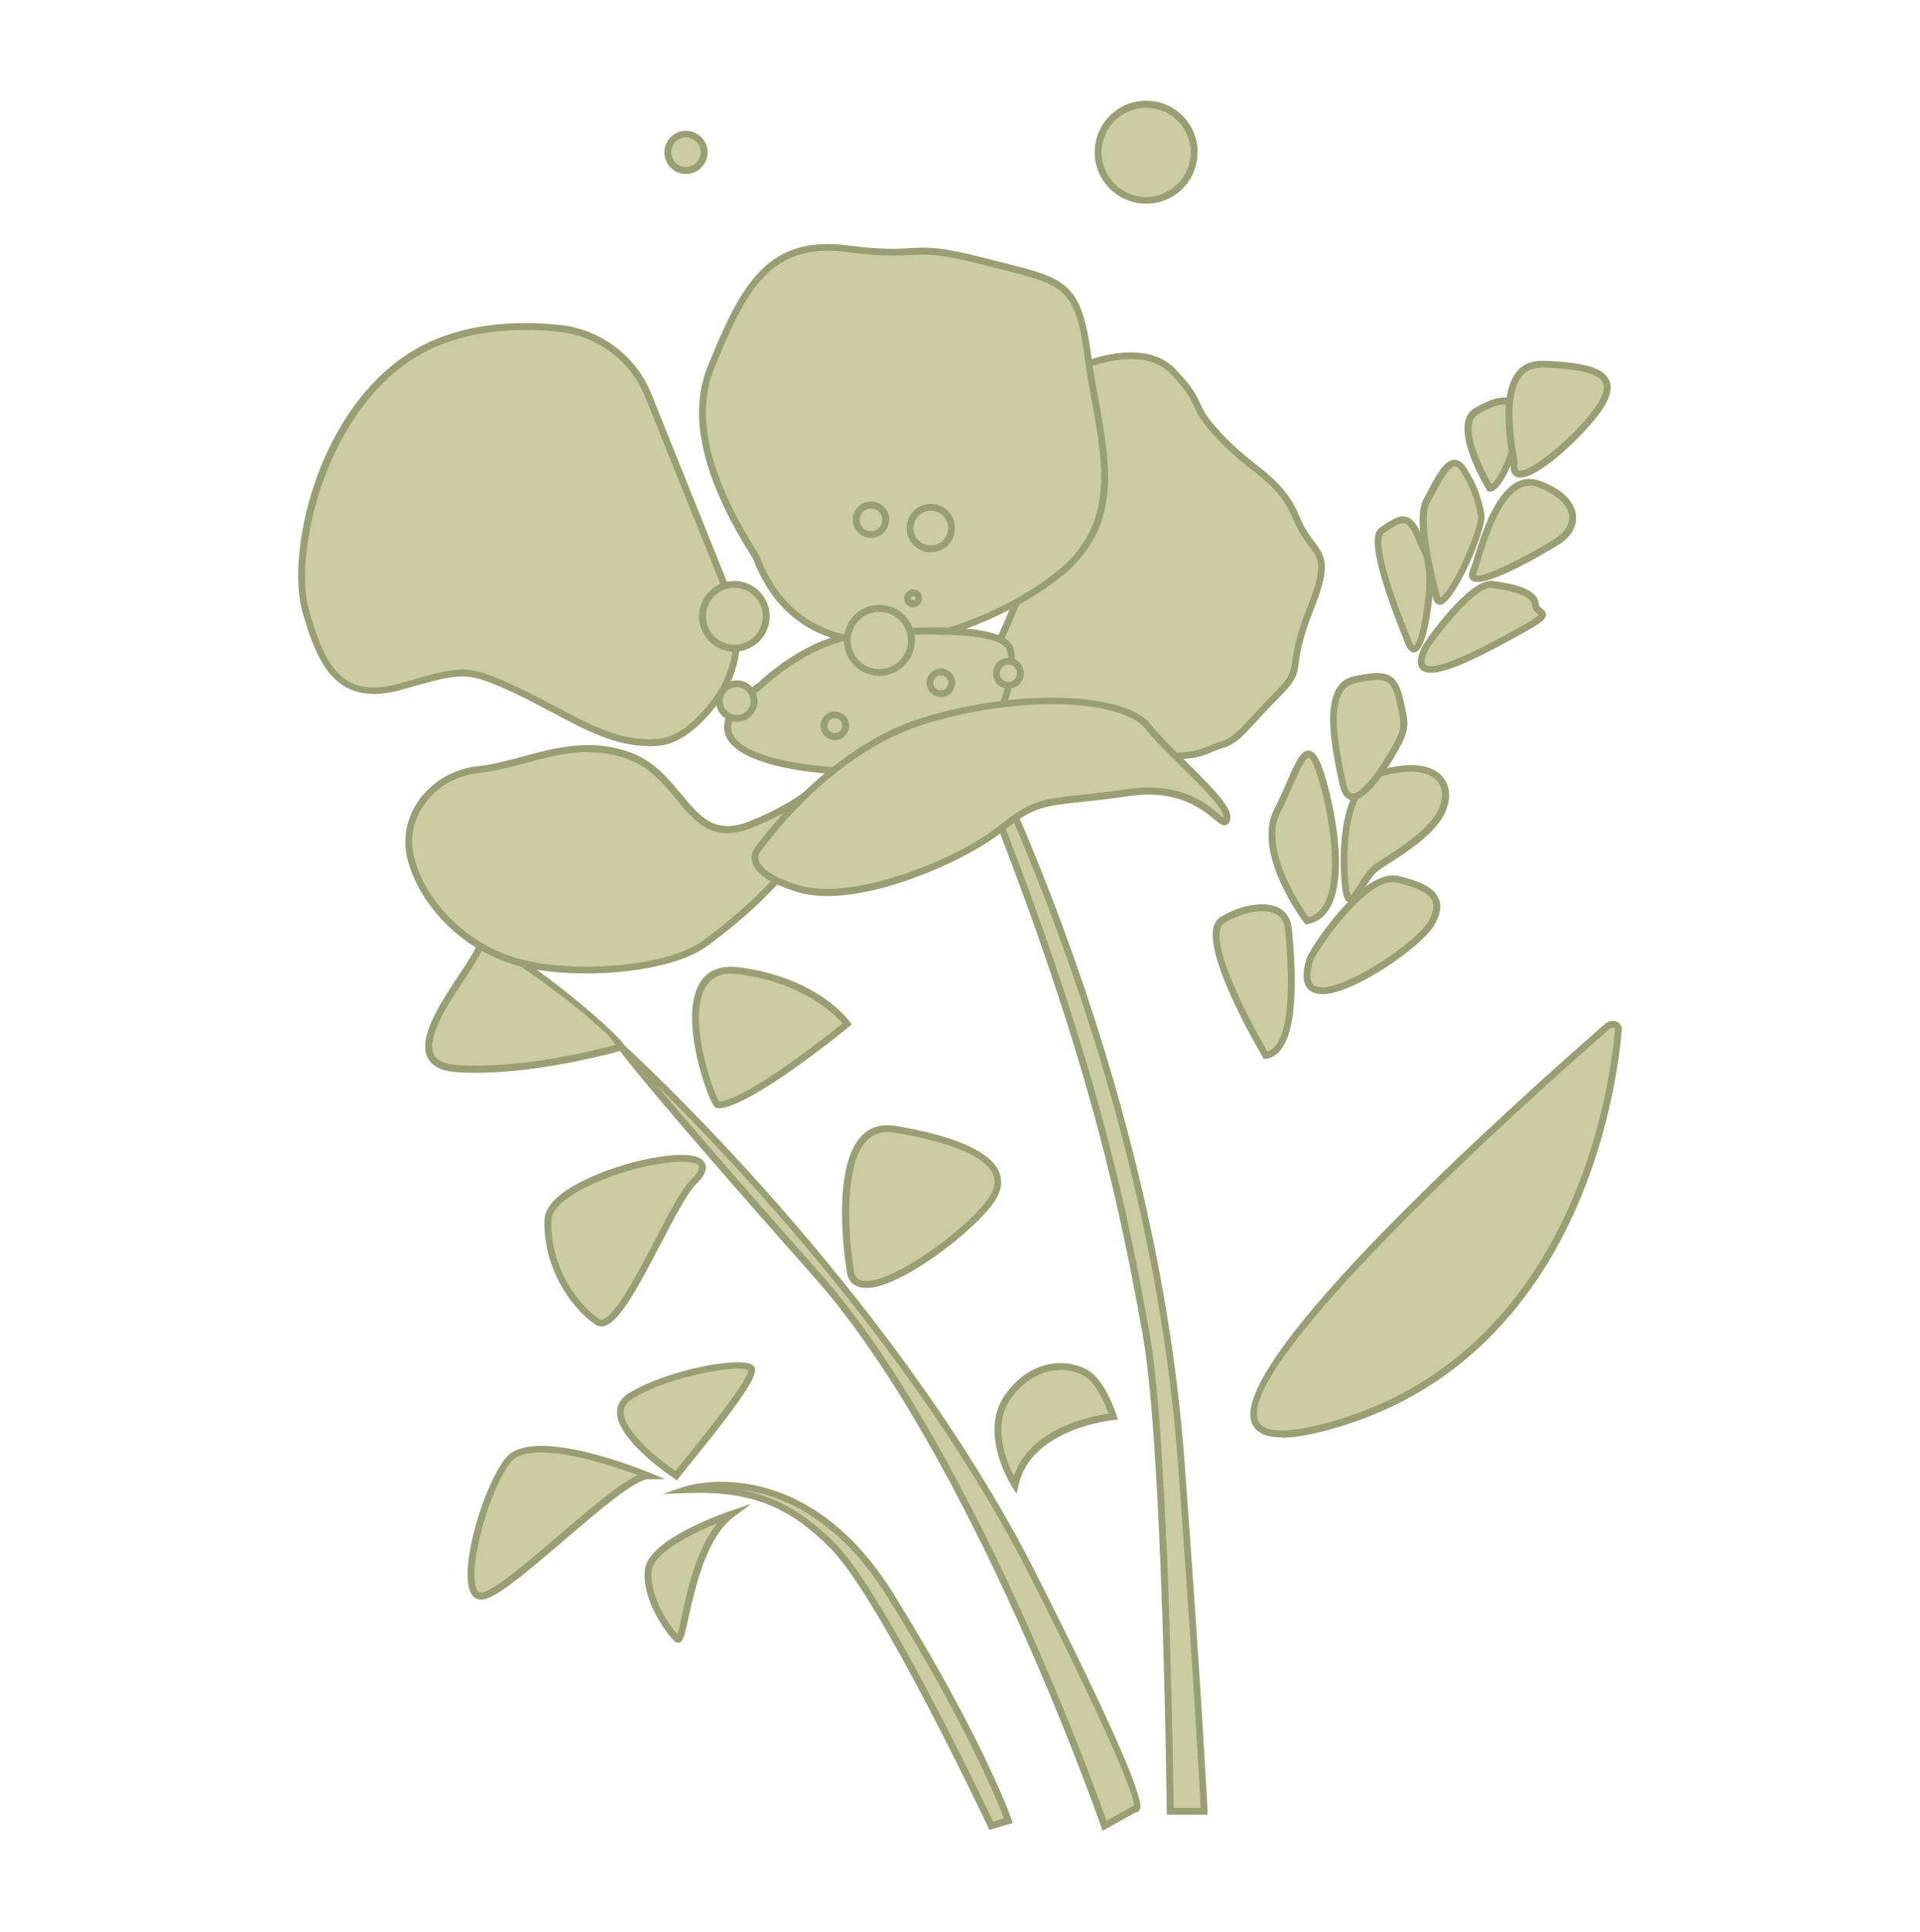 <svg viewBox="0 0 111.9 112.56" xmlns="http://www.w3.org/2000/svg" data-sanitized-data-name="Ebene 2" data-name="Ebene 2" id="Ebene_2">
  <defs>
    <style>
      .cls-1 {
        fill: #fff;
        opacity: 0;
      }

      .cls-1, .cls-2, .cls-3 {
        stroke-width: 0px;
      }

      .cls-2 {
        fill: #9a9e74;
      }

      .cls-3 {
        fill: #cccca3;
      }
    </style>
  </defs>
  <g data-sanitized-data-name="Ebene 1" data-name="Ebene 1" id="Ebene_1-2">
    <rect height="112.56" width="111.9" class="cls-1"></rect>
    <g>
      <g>
        <path d="M77.4,83.1c-14.48,3.94,11.54-19.17,16.26-23.29.28-.25.69-.14.67.18-.31,3.71-2.46,19.17-16.93,23.1Z" class="cls-3"></path>
        <path d="M74.72,83.75c-.89,0-1.45-.24-1.71-.72-1.84-3.45,15.24-18.75,20.52-23.36.21-.19.51-.24.73-.12.18.09.28.27.26.48-.26,3.18-2.33,19.27-17.07,23.28-1.12.3-2.02.46-2.73.46ZM94,59.88c-.06,0-.14.03-.21.09-10.27,8.97-21.78,20.34-20.43,22.87.35.66,1.73.68,3.98.07h0c14.48-3.94,16.52-19.79,16.78-22.93,0-.04,0-.07-.04-.09-.02-.01-.05-.02-.08-.02Z" class="cls-2"></path>
      </g>
      <g>
        <path d="M49.55,73.98s-1.48-8.85,2.58-8.19,7.08,1.96,5.68,4.08-8.01,6.91-8.26,4.11Z" class="cls-3"></path>
        <path d="M50.47,75.04c-.13,0-.25-.01-.36-.04-.32-.08-.71-.32-.77-.99-.05-.33-.96-5.99.9-7.85.5-.5,1.14-.68,1.91-.56,2.41.39,5.42,1.18,6.07,2.66.24.54.15,1.12-.25,1.73-1.11,1.68-5.45,5.06-7.5,5.06ZM51.71,65.96c-.47,0-.85.16-1.17.48-1.73,1.73-.8,7.46-.79,7.51v.02c.05.48.29.6.47.64,1.56.38,6.23-3.04,7.43-4.85.33-.5.4-.94.22-1.35-.45-1.03-2.5-1.89-5.77-2.42-.14-.02-.27-.03-.39-.03Z" class="cls-2"></path>
      </g>
      <g>
        <path d="M40.42,68.86c3.06-3.01-8.42-.52-8.49,2.23s1.55,5.04,2.88,5.92,4.23-6.79,5.62-8.15Z" class="cls-3"></path>
        <path d="M35.04,77.28c-.12,0-.24-.04-.34-.1-1.24-.82-3.05-3.13-2.97-6.09.04-1.66,3.44-2.94,5.43-3.43.8-.19,3.43-.77,3.91.09.27.49-.32,1.07-.51,1.26h0c-.51.5-1.25,1.93-2.04,3.44-1.44,2.77-2.45,4.6-3.32,4.82-.06.02-.11.02-.17.02ZM39.72,67.69c-.59,0-1.43.11-2.46.36-2.46.61-5.1,1.88-5.13,3.05-.08,2.8,1.63,4.98,2.79,5.75.06.04.12.05.19.03.75-.19,2.03-2.65,3.06-4.62.8-1.54,1.56-3,2.12-3.54h0c.35-.35.52-.64.44-.78-.09-.16-.44-.25-1.01-.25Z" class="cls-2"></path>
      </g>
      <g>
        <path d="M41.85,64.38c-.38,0-3.37-8.41,1.19-7.82s6.33,3.1,6.33,3.1c0,0-5.76,4.72-7.53,4.72Z" class="cls-3"></path>
        <path d="M41.85,64.58c-.15,0-.25-.13-.37-.36-.48-.92-1.91-5.2-.62-7.06.46-.66,1.2-.93,2.2-.8,4.6.59,6.4,3.08,6.47,3.18l.11.15-.14.12c-.24.2-5.83,4.77-7.65,4.77ZM42.6,56.73c-.75,0-1.26.31-1.56.93-.93,1.93.53,6.03.88,6.52,1.42-.1,5.51-3.19,7.18-4.55-.46-.53-2.3-2.38-6.08-2.87-.15-.02-.29-.03-.42-.03Z" class="cls-2"></path>
      </g>
      <g>
        <path d="M36.21,61c-.37-.94-8.12-7.07-8.26-5.89s-5.61,6.86-1.33,7.16c4.28.3,9.59-1.27,9.59-1.27Z" class="cls-3"></path>
        <path d="M27.73,62.51c-.38,0-.76-.01-1.13-.04-.87-.06-1.43-.34-1.68-.85-.58-1.18.77-3.21,1.85-4.84.48-.73.94-1.42.98-1.69.02-.18.15-.3.33-.32.02,0,.04,0,.06,0,1.45,0,7.96,5.41,8.26,6.17l.08.2-.21.06s-4.51,1.31-8.53,1.31ZM28.18,55.16s-.04,0-.06,0c-.02.32-.38.88-1.01,1.84-.97,1.46-2.3,3.47-1.82,4.44.18.36.63.57,1.35.62,3.68.25,8.19-.9,9.28-1.19-.96-1.35-6.84-5.72-7.73-5.72Z" class="cls-2"></path>
      </g>
      <g>
        <path d="M59.15,86.53s-1.94-3.03-.39-5.16,3.62-1.92,4.57-1.33,1.55,2.51,1.55,2.51c0,0-4.97.44-5.73,3.98Z" class="cls-3"></path>
        <path d="M59.25,87.04l-.26-.41c-.08-.13-2-3.17-.39-5.39,1.6-2.21,3.77-2.04,4.84-1.38,1.01.62,1.61,2.54,1.64,2.62l.07.24-.25.02s-4.83.47-5.55,3.83l-.1.47ZM61.81,79.83c-.92,0-2,.42-2.89,1.65-1.12,1.55-.28,3.65.17,4.52.96-2.81,4.53-3.49,5.52-3.63-.19-.51-.69-1.74-1.38-2.17-.36-.22-.86-.38-1.42-.38Z" class="cls-2"></path>
      </g>
      <g>
        <path d="M42.65,88.22s-4.72,1.6-4.87,3.3,1.25,3.62,1.7,3.98.66-5.42,3.17-7.29Z" class="cls-3"></path>
        <path d="M39.52,95.72c-.06,0-.12-.02-.17-.06-.4-.34-1.93-2.31-1.77-4.16.15-1.78,4.51-3.3,5-3.47l1.21-.41-1.02.76c-1.61,1.2-2.25,4.12-2.64,5.86-.24,1.08-.31,1.39-.54,1.47-.03,0-.05.01-.08.01ZM41.82,88.74c-1.52.62-3.75,1.75-3.84,2.79-.13,1.47.98,3.14,1.5,3.69.08-.22.17-.65.26-1.08.33-1.53.86-3.93,2.08-5.41Z" class="cls-2"></path>
      </g>
      <g>
        <path d="M39.41,85.98s-4.92-3.25-2.65-4.65c2.28-1.4,6.48-2.07,7-1.62s-3.62,5.31-4.35,6.27Z" class="cls-3"></path>
        <path d="M39.45,86.25l-.15-.1c-.14-.09-3.36-2.24-3.34-3.88,0-.45.24-.82.7-1.1,2.18-1.34,6.55-2.19,7.23-1.61.39.33-.06,1.28-3.67,5.73-.29.36-.52.65-.65.81l-.11.15ZM43.09,79.74c-1.24,0-4.32.59-6.23,1.76-.34.21-.5.46-.51.77-.02,1.12,2.04,2.77,3.01,3.44.13-.17.32-.4.54-.67.94-1.16,3.79-4.68,3.7-5.21-.07-.05-.25-.08-.51-.08Z" class="cls-2"></path>
      </g>
      <g>
        <path d="M37.77,85.98s-6.7-2.8-8.18-.89c-1.48,1.92-2.95,7.67-1.62,7.89,1.33.22,8.17-7.01,9.8-7.01Z" class="cls-3"></path>
        <path d="M28.03,93.2s-.06,0-.09,0c-.17-.03-.41-.14-.55-.5-.58-1.48.77-6.05,2.05-7.71,1.55-2.02,8.14.71,8.42.82l.92.38h-1c-.75,0-2.97,1.9-4.93,3.58-2.47,2.11-4.05,3.43-4.81,3.44ZM31.53,84.63c-.8,0-1.45.16-1.78.59-1.27,1.64-2.47,6.09-1.99,7.32.09.23.2.25.24.25.56.1,2.79-1.81,4.58-3.34,1.8-1.54,3.52-3.01,4.58-3.5-1.45-.55-3.9-1.32-5.63-1.32Z" class="cls-2"></path>
      </g>
      <g>
        <path d="M73.77,61.49s-4.13-6.94-2.51-7.89,3.69-1.09,3.84.53.66,7.07-1.33,7.37Z" class="cls-3"></path>
        <path d="M73.66,61.7l-.07-.12c-.14-.23-3.35-5.65-2.86-7.56.07-.28.21-.48.42-.6,1.22-.72,2.57-.93,3.37-.53.45.23.72.65.77,1.21.17,1.83.67,7.26-1.5,7.59l-.13.02ZM73.56,53.09c-.65,0-1.45.24-2.2.68-.12.07-.2.19-.24.36-.41,1.6,2.26,6.31,2.75,7.14.77-.24,1.53-1.72,1.03-7.09-.04-.46-.23-.76-.56-.93-.21-.11-.48-.16-.78-.16Z" class="cls-2"></path>
      </g>
      <g>
        <path d="M76.35,55.88c.13-.43,3.17-5.09,5.09-4.65s2.88,1.11,1.92,2.66-8.41,6.49-7.01,1.99Z" class="cls-3"></path>
        <path d="M77.04,57.92c-.2,0-.38-.03-.53-.1-.57-.26-.69-.93-.35-2h0c.14-.46,3.22-5.26,5.33-4.78,1.38.32,2.11.73,2.36,1.32.19.45.09.99-.32,1.64-.69,1.12-4.59,3.93-6.49,3.93ZM76.54,55.94c-.26.85-.22,1.36.14,1.52,1.26.57,5.78-2.5,6.51-3.68.33-.53.42-.95.29-1.27-.19-.46-.85-.8-2.08-1.08-1.75-.42-4.73,4.12-4.86,4.51h0Z" class="cls-2"></path>
      </g>
      <g>
        <path d="M76.17,53.67s-3-3.95-1.74-6.4c1.25-2.45,1.7-4.88,2.58-2.01.38,1.23.72,2.85.8,4.35.11,2.02-.26,3.8-1.64,4.06Z" class="cls-3"></path>
        <path d="M76.09,53.88l-.07-.1c-.13-.17-3.06-4.08-1.76-6.62.28-.55.52-1.1.73-1.58.51-1.16.82-1.88,1.29-1.84.35.02.62.44.93,1.44.43,1.41.73,3.05.81,4.4.14,2.55-.49,4.02-1.8,4.26l-.12.02ZM76.25,44.15c-.2,0-.6.92-.9,1.6-.21.49-.46,1.05-.74,1.6-1.07,2.1,1.2,5.46,1.65,6.09,1.27-.34,1.44-2.25,1.35-3.82-.07-1.32-.37-2.93-.79-4.31-.36-1.17-.54-1.16-.57-1.16Z" class="cls-2"></path>
      </g>
      <g>
        <path d="M80.41,45.06c3.2-.92,4.28.49,3.69,2.04s-3.1,2.88-3.91,3.47-1.55,3.03-1.77,1.11-.15-6,1.99-6.62Z" class="cls-3"></path>
        <path d="M78.71,52.6s-.05,0-.07,0c-.28-.06-.37-.47-.42-.89-.24-2.08-.1-6.19,2.14-6.83h0c1.72-.49,3.03-.37,3.68.34.45.49.54,1.2.25,1.96-.5,1.31-2.21,2.41-3.35,3.14-.26.17-.48.31-.63.42-.26.19-.53.62-.77,1-.31.5-.55.87-.83.87ZM82.21,44.97c-.51,0-1.1.09-1.75.28h0c-1.84.53-2.11,4.12-1.85,6.4.04.32.08.46.11.52.12-.1.33-.43.47-.66.26-.41.55-.88.87-1.11.16-.12.39-.26.65-.43,1.02-.66,2.74-1.76,3.19-2.95.23-.61.17-1.18-.17-1.55-.31-.34-.84-.51-1.53-.51Z" class="cls-2"></path>
      </g>
      <g>
        <path d="M78.27,45.67c-.47-2.18-1.22-5.66.66-6.06s2.32-.22,2.66,1.18.37,1.66-.22,2.73-2.62,4.38-3.1,2.15Z" class="cls-3"></path>
        <path d="M78.84,46.62s-.06,0-.09,0c-.33-.05-.56-.35-.68-.91-.23-1.06-.54-2.52-.55-3.74-.01-1.5.45-2.37,1.37-2.56,1.87-.41,2.51-.27,2.89,1.33.34,1.43.38,1.74-.24,2.87-.51.92-1.76,3.01-2.7,3.01ZM80.27,39.62c-.32,0-.73.07-1.3.19-.72.16-1.07.87-1.06,2.17.01,1.17.32,2.61.54,3.66.05.21.15.56.35.59.51.08,1.58-1.35,2.38-2.8.55-1,.53-1.19.2-2.59-.2-.85-.38-1.22-1.12-1.22Z" class="cls-2"></path>
      </g>
      <g>
        <path d="M82.05,37.36c-.1-.28-2.46-5.8-1.52-6.44s1.52-1.13,2.12.3.64,1.08.69,2.41-.61,5.58-1.28,3.74Z" class="cls-3"></path>
        <path d="M82.4,38.02c-.31,0-.47-.44-.53-.59h0s-.03-.09-.07-.19c-2.36-5.82-1.62-6.32-1.38-6.49l.12-.08c.53-.37.99-.68,1.44-.55.33.1.6.42.85,1.02.16.38.28.63.37.82.27.57.3.68.34,1.65.03.68-.27,4.24-1.07,4.4-.02,0-.05,0-.07,0ZM81.76,30.49c-.26,0-.59.23-1,.51l-.12.08c-.12.08-.61.76,1.52,6.01.04.1.07.17.08.2h0c.1.29.18.33.18.33.31-.18.76-2.8.71-3.99-.03-.93-.06-.99-.3-1.5-.09-.2-.21-.45-.37-.84-.19-.46-.39-.73-.59-.79-.03,0-.07-.01-.11-.01Z" class="cls-2"></path>
      </g>
      <g>
        <path d="M83.04,37.82c.19-.41,2.75-3.92,3.94-3.76,1.18.16,2.46.46,2.51,1.14s1.28.34-.74,1.48-6.98,3.91-5.71,1.15Z" class="cls-3"></path>
        <path d="M83.39,39.2c-.25,0-.44-.06-.57-.18-.39-.36-.07-1.06.04-1.29h0c.17-.37,2.78-4.07,4.14-3.88,1.22.16,2.62.46,2.68,1.33,0,.13.08.2.2.29.1.08.23.19.22.37-.02.22-.2.42-1.26,1-2.51,1.41-4.44,2.36-5.45,2.36ZM86.88,34.25c-1.05,0-3.48,3.25-3.66,3.65h0c-.2.42-.24.72-.13.83.4.37,2.26-.39,5.56-2.23.73-.41.96-.59,1.03-.67-.02-.01-.04-.03-.05-.04-.12-.1-.32-.26-.35-.57-.02-.3-.44-.71-2.34-.96-.02,0-.04,0-.06,0Z" class="cls-2"></path>
      </g>
      <g>
        <path d="M83.73,34.85s-1.29-4.43-.6-5.66,1.43-3,2.16-1.82.84,1.77,1.03,2.61-2.2,6.1-2.6,4.87Z" class="cls-3"></path>
        <path d="M83.92,35.24c-.14,0-.3-.08-.38-.32h0c-.05-.19-1.3-4.53-.58-5.82.09-.16.18-.33.27-.51.49-.92.95-1.79,1.53-1.8,0,0,.01,0,.02,0,.25,0,.48.16.68.48.7,1.12.84,1.72,1.01,2.48l.04.19c.19.81-1.66,5.05-2.5,5.29-.03,0-.07.01-.11.01ZM83.93,34.79s.02.04.02.05c0-.02.16-.1.46-.55.85-1.27,1.84-3.81,1.73-4.27l-.04-.19c-.17-.72-.3-1.3-.96-2.36-.08-.14-.21-.29-.34-.29h0c-.35.01-.84.93-1.19,1.59-.09.18-.19.35-.28.51-.53.95.26,4.29.61,5.5Z" class="cls-2"></path>
      </g>
      <g>
        <path d="M85.89,33.23c.28-.62,1.38-5.9,3.79-5.02s2.41,2.51,1.08,3.34c-1.33.84-5.56,3.2-4.87,1.67Z" class="cls-3"></path>
        <path d="M86.1,33.91c-.15,0-.27-.03-.35-.1-.16-.14-.18-.37-.04-.67.04-.09.1-.3.19-.57.37-1.23,1.15-3.8,2.52-4.49.42-.21.87-.23,1.33-.06,1.71.63,2.05,1.52,2.1,2,.07.65-.29,1.27-.98,1.7-.04.02-3.5,2.19-4.77,2.19ZM89.15,28.31c-.19,0-.37.04-.55.13-1.22.61-1.96,3.06-2.32,4.24-.09.3-.15.51-.2.62h0c-.07.16-.06.21-.06.21.31.22,2.81-.99,4.64-2.14.55-.35.84-.83.79-1.32-.07-.66-.74-1.26-1.84-1.67-.16-.06-.31-.09-.46-.09Z" class="cls-2"></path>
      </g>
      <g>
        <path d="M86.83,28.44s-2.26-3.67-.74-4.51c1.52-.84,2.21-.79,2.36.44s-.98,4.1-1.62,4.07Z" class="cls-3"></path>
        <path d="M86.84,28.64h-.13s-.06-.1-.06-.1c-.07-.11-1.61-2.63-1.24-4.04.09-.34.28-.59.57-.75,1.03-.57,1.65-.71,2.09-.49.32.16.5.52.57,1.09.13,1.09-.68,3.33-1.33,4.03-.17.18-.33.27-.48.27ZM87.64,23.57c-.32,0-.79.18-1.45.54-.19.11-.32.27-.38.5-.28,1.07.81,3.06,1.11,3.59.03-.02.07-.05.11-.1.58-.62,1.34-2.72,1.22-3.71-.05-.43-.17-.68-.35-.78-.07-.04-.16-.05-.26-.05Z" class="cls-2"></path>
      </g>
      <g>
        <path d="M88.25,26.99c.02-.17-1.38-5.86,1.65-5.76s4.5.59,3.42,2.36c-1.08,1.77-5.36,5.57-5.07,3.4Z" class="cls-3"></path>
        <path d="M88.6,27.83c-.08,0-.14-.01-.21-.03-.2-.07-.41-.27-.34-.83,0-.04-.02-.12-.04-.23-.17-.96-.68-3.86.42-5.12.36-.42.87-.61,1.47-.6,2.36.08,3.48.39,3.85,1.07.23.42.14.94-.26,1.6-.76,1.25-3.65,4.14-4.89,4.14ZM89.82,21.42c-.46,0-.82.15-1.09.46-.65.74-.75,2.36-.32,4.79.04.24.05.29.04.33h0c-.02.11-.04.37.08.41.63.22,3.62-2.31,4.62-3.94.32-.52.4-.92.25-1.2-.37-.68-2.18-.81-3.51-.86-.02,0-.05,0-.07,0Z" class="cls-2"></path>
      </g>
      <g>
        <path d="M36.21,61s15.52,14,24.05,30.86c7.14,14.13,5.95,13.49,5.95,13.49l-1.83,1.03s-7.47-21.62-16.8-32.13c-9.82-11.07-11.36-13.25-11.36-13.25Z" class="cls-3"></path>
        <path d="M64.26,106.68l-.08-.23c-.07-.22-7.56-21.7-16.76-32.07-9.72-10.95-11.31-13.17-11.38-13.26l-1.04-1.47,1.34,1.21c.16.14,15.65,14.21,24.09,30.92,6.61,13.08,6.12,13.56,5.96,13.72l-.11.1-.06-.02-1.97,1.1ZM38.34,63.31c1.61,1.93,4.46,5.25,9.39,10.8,8.74,9.85,15.93,29.64,16.76,31.98l1.6-.9c-.02-.38-.54-2.43-6-13.24-6.47-12.81-17.12-24.08-21.74-28.64Z" class="cls-2"></path>
      </g>
      <g>
        <path d="M39.98,86.8s6.68-2.26,11.93,6.19c5.25,8.46,6.85,13.09,6.85,13.09l-1,.29s-6.21-13.19-9.16-16.23c-2.47-2.54-4.82-3.5-8.62-3.35Z" class="cls-3"></path>
        <path d="M57.66,106.63l-.07-.16c-.06-.13-6.23-13.2-9.12-16.18-2.47-2.54-4.77-3.44-8.47-3.29l-1.38.05,1.31-.44c.07-.02,6.89-2.21,12.16,6.28,5.2,8.38,6.86,13.09,6.87,13.13l.07.2-1.36.4ZM43.27,86.82c2.09.42,3.77,1.43,5.48,3.19,2.8,2.89,8.39,14.57,9.13,16.13l.63-.19c-.37-.97-2.18-5.48-6.76-12.86-2.84-4.57-6.11-5.96-8.47-6.28Z" class="cls-2"></path>
      </g>
      <g>
        <path d="M56.16,41.21s10.91,20.1,12.68,43.99c.97,13.11,1.34,20.34,1.34,20.34h-1.99s-.21-21.16-1.4-27.79c-1.38-7.73-3.31-17.34-10.81-35.46,0,0-.91-1.87.17-1.07Z" class="cls-3"></path>
        <path d="M70.4,105.74h-2.4v-.2c0-.21-.23-21.21-1.4-27.76-1.48-8.29-3.53-17.86-10.79-35.42-.39-.79-.47-1.29-.25-1.47.23-.2.58.06.72.16l.06.07c.11.2,10.95,20.42,12.7,44.07.96,12.96,1.34,20.27,1.34,20.34v.21ZM68.4,105.34h1.58c-.07-1.28-.46-8.38-1.33-20.12-1.71-23.06-12.09-42.85-12.64-43.87-.08-.06-.13-.09-.17-.11.02.18.16.59.34.96,7.28,17.61,9.34,27.2,10.82,35.51,1.11,6.23,1.37,25.46,1.4,27.63Z" class="cls-2"></path>
      </g>
      <g>
        <g>
          <path d="M62.28,21.66s4.13-2.07,6.1,0,.79,1.77,2.75,3.84c1.97,2.07,3.44,2.36,4.43,4.72s2.26,1.57.79,5.31c-1.48,3.74-.2,3.25-1.97,5.02s-2.16,2.56-3.15,2.85-1.08.69-3.44.69h-7.77c-2.75,0-4.62-.98-4.62-.98,0,0,7.87-13.97,6.89-21.45Z" class="cls-3"></path>
          <path d="M67.79,44.29h-7.77c-2.77,0-4.64-.97-4.72-1.01l-.18-.1.1-.18c.08-.14,7.83-14,6.86-21.32l-.02-.14.13-.06c.17-.09,4.29-2.11,6.33.04,1.01,1.06,1.21,1.52,1.42,1.97.2.44.38.85,1.34,1.86.7.73,1.34,1.25,1.91,1.7,1.02.82,1.91,1.52,2.56,3.08.29.69.59,1.09.86,1.45.69.9.95,1.41-.08,4.01-.64,1.63-.76,2.45-.83,2.99-.1.73-.15,1.06-1.18,2.09-.55.55-.98,1.02-1.32,1.39-.77.84-1.19,1.3-1.92,1.52-.24.07-.44.16-.62.23-.56.24-1.09.46-2.88.46ZM55.67,43.01c.53.24,2.16.87,4.35.87h7.77c1.71,0,2.2-.21,2.72-.43.19-.08.4-.17.66-.25.62-.19.99-.59,1.74-1.4.34-.37.77-.84,1.33-1.4.94-.94.97-1.19,1.07-1.86.08-.56.19-1.41.86-3.09.99-2.5.72-2.85.13-3.63-.27-.36-.61-.8-.92-1.54-.61-1.47-1.42-2.11-2.44-2.92-.58-.46-1.23-.98-1.95-1.74-1.01-1.06-1.21-1.52-1.42-1.98-.2-.44-.38-.85-1.34-1.86-1.66-1.74-5.04-.33-5.74-.02.82,7.1-5.86,19.49-6.82,21.24Z" class="cls-2"></path>
        </g>
        <g>
          <path d="M37.79,23.04c-.87-2.17-2.88-3.68-5.2-3.92-2.58-.27-5.98-.13-8.74,1.69-5.21,3.44-6.95,11.51-6.03,14.76.92,3.25,2,5.41,5.54,4.43,3.54-.98,3.71-1.19,6.77.24,3.07,1.43,5.39,3.28,8.28,3.01,1.29-.12,2.47-1.28,3.38-2.51,1.27-1.73,1.51-4.01.71-6l-4.7-11.69Z" class="cls-3"></path>
          <path d="M37.82,43.47c-1.96,0-3.66-.91-5.6-1.94-.69-.37-1.41-.75-2.17-1.11-2.79-1.31-3.09-1.22-5.97-.42l-.67.19c-3.85,1.07-4.93-1.55-5.79-4.56-.92-3.25.71-11.41,6.11-14.98,2.87-1.89,6.4-1.98,8.87-1.72,2.41.25,4.47,1.8,5.37,4.04l4.7,11.69c.83,2.07.55,4.44-.73,6.19-1.18,1.61-2.37,2.49-3.52,2.6-.2.02-.41.03-.6.03ZM26.9,39.01c.9,0,1.73.31,3.31,1.05.77.36,1.49.75,2.19,1.12,2.08,1.11,3.88,2.06,5.98,1.87,1.04-.1,2.13-.92,3.24-2.43,1.2-1.64,1.46-3.86.68-5.81l-4.7-11.69c-.85-2.1-2.78-3.56-5.04-3.79-2.4-.25-5.84-.17-8.61,1.66-5.17,3.42-6.82,11.47-5.95,14.54,1,3.54,2.09,5.18,5.29,4.29l.67-.19c1.36-.38,2.17-.61,2.94-.61Z" class="cls-2"></path>
        </g>
        <g>
          <path d="M44.08,32.5c-.16-.41-4.57-6.35-2.66-11.07s3.39-7.53,7.97-6.94c4.57.59,3.39-.44,7.97.74s5.46,1.03,6.05,5.61,2.51,9.15-1.62,12.54c-4.13,3.39-14.55,7.39-17.71-.89Z" class="cls-3"></path>
          <path d="M51.28,37.6c-.82,0-1.62-.09-2.39-.3-2.35-.62-4.04-2.22-5-4.73-.02-.04-.12-.2-.22-.37-2.75-4.39-3.57-8.04-2.43-10.84,1.95-4.8,3.48-7.67,8.18-7.06,1.97.25,2.84.21,3.61.16.99-.06,1.76-.1,4.38.58.35.09.68.17.99.25,3.75.94,4.64,1.17,5.21,5.52.11.84.27,1.7.42,2.53.69,3.78,1.35,7.36-2.11,10.2-2.14,1.76-6.53,4.06-10.63,4.06ZM44.27,32.43c.91,2.39,2.5,3.9,4.73,4.49,4.51,1.2,10.16-1.62,12.67-3.68,3.27-2.69,2.64-6.15,1.97-9.82-.15-.83-.31-1.69-.42-2.55-.53-4.09-1.2-4.25-4.91-5.19-.31-.08-.64-.16-1-.25-2.56-.66-3.27-.62-4.26-.57-.75.04-1.68.09-3.68-.17-4.51-.58-5.89,2.21-7.76,6.81-1.09,2.67-.28,6.2,2.4,10.48.17.26.23.37.26.44h0Z" class="cls-2"></path>
        </g>
        <g>
          <path d="M48.5,44.92s-1.28,1.77-4.82,3.15c-3.54,1.38-3.77-2.85-7.02-4.03-3.25-1.18-6.02.52-8.77.81s-4.67,2.83-3.89,5.39,3.05,4.92,6.1,5.8,8.76.59,11.02-1.08c2.26-1.67,6.89-5.41,7.38-10.03Z" class="cls-3"></path>
          <path d="M34.16,56.72c-1.53,0-2.99-.17-4.12-.49-2.94-.85-5.39-3.19-6.23-5.94-.37-1.21-.19-2.46.52-3.54.78-1.18,2.07-1.95,3.54-2.11.86-.09,1.71-.32,2.61-.56,1.95-.53,3.97-1.07,6.25-.24,1.38.5,2.24,1.54,3,2.46,1.08,1.3,1.93,2.33,3.88,1.58,3.43-1.33,4.72-3.06,4.73-3.08l.44-.6-.08.74c-.36,3.36-2.87,6.78-7.46,10.17-1.46,1.08-4.36,1.61-7.07,1.61ZM34.28,43.82c-1.28,0-2.5.33-3.7.65-.92.25-1.78.48-2.67.57-1.35.14-2.53.85-3.25,1.93-.64.97-.81,2.11-.47,3.2.81,2.63,3.15,4.85,5.96,5.67,3.04.88,8.65.57,10.84-1.05,4.2-3.1,6.62-6.21,7.2-9.24-.65.64-2.02,1.76-4.45,2.71-2.22.86-3.25-.38-4.33-1.69-.76-.92-1.54-1.87-2.83-2.34-.79-.29-1.56-.4-2.31-.4Z" class="cls-2"></path>
        </g>
        <g>
          <path d="M44.34,39.93s2.62-2.56,5.57-2.89c2.95-.33,8.55-.6,8.97.78s-.46,6.22-5.1,6.95-15.85-.28-9.44-4.84Z" class="cls-3"></path>
          <path d="M50.58,45.18c-3.48,0-7.6-.64-8.28-2.3-.37-.9.27-1.95,1.9-3.11.22-.21,2.76-2.61,5.67-2.94,1.44-.16,8.64-.88,9.19.92.24.8.1,2.69-.97,4.4-.67,1.08-1.97,2.44-4.29,2.8-.89.14-2.02.22-3.23.22ZM54.37,36.97c-1.38,0-2.95.1-4.45.26-2.84.32-5.42,2.81-5.45,2.84l-.02.02c-1.01.72-2.13,1.76-1.77,2.64.79,1.94,7.75,2.36,11.07,1.84,2.18-.34,3.39-1.61,4.02-2.62.99-1.59,1.14-3.37.92-4.07-.19-.64-2-.9-4.31-.9Z" class="cls-2"></path>
        </g>
        <g>
          <polygon points="45.99 49.66 48.61 45.18 51.61 44.91 45.99 49.66" class="cls-3"></polygon>
          <path d="M45.23,50.56l3.26-5.58,3.74-.33-7,5.9ZM48.73,45.37l-1.98,3.39,4.26-3.59-2.27.2Z" class="cls-2"></path>
        </g>
        <g>
          <circle r=".32" cy="34.87" cx="53.22" class="cls-3"></circle>
          <path d="M53.22,35.39c-.29,0-.52-.24-.52-.53s.24-.52.52-.52.52.24.52.52-.24.53-.52.53ZM53.22,34.74c-.07,0-.12.06-.12.12,0,.14.25.14.25,0,0-.07-.06-.12-.12-.12Z" class="cls-2"></path>
        </g>
        <g>
          <circle r=".63" cy="39.79" cx="54.83" class="cls-3"></circle>
          <path d="M54.83,40.62c-.46,0-.83-.38-.83-.83s.37-.84.83-.84.84.38.84.84-.38.83-.84.83ZM54.83,39.35c-.24,0-.43.2-.43.44s.19.43.43.43.44-.2.44-.43-.19-.44-.44-.44Z" class="cls-2"></path>
        </g>
        <g>
          <circle r=".63" cy="42.29" cx="48.65" class="cls-3"></circle>
          <path d="M48.65,43.12c-.46,0-.83-.38-.83-.83s.37-.83.83-.83.84.38.84.83-.38.83-.84.83ZM48.65,41.85c-.24,0-.43.2-.43.43s.19.43.43.43.44-.2.44-.43-.19-.43-.44-.43Z" class="cls-2"></path>
        </g>
        <g>
          <circle r="1.21" cy="30.77" cx="54.25" class="cls-3"></circle>
          <path d="M54.25,32.18c-.78,0-1.41-.63-1.41-1.41s.63-1.41,1.41-1.41,1.41.63,1.41,1.41-.63,1.41-1.41,1.41ZM54.25,29.76c-.56,0-1.01.45-1.01,1.01s.45,1.01,1.01,1.01,1.01-.45,1.01-1.01-.45-1.01-1.01-1.01Z" class="cls-2"></path>
        </g>
        <g>
          <circle r="1.06" cy="8.88" cx="39.98" class="cls-3"></circle>
          <path d="M39.98,10.14c-.7,0-1.26-.57-1.26-1.26s.57-1.26,1.26-1.26,1.26.57,1.26,1.26-.57,1.26-1.26,1.26ZM39.98,8.01c-.48,0-.86.39-.86.86s.39.86.86.86.86-.39.86-.86-.39-.86-.86-.86Z" class="cls-2"></path>
        </g>
        <g>
          <circle r=".86" cy="30.29" cx="50.76" class="cls-3"></circle>
          <path d="M50.76,31.34c-.58,0-1.06-.47-1.06-1.06s.47-1.06,1.06-1.06,1.06.47,1.06,1.06-.47,1.06-1.06,1.06ZM50.76,29.63c-.36,0-.66.29-.66.66s.29.66.66.66.66-.29.66-.66-.29-.66-.66-.66Z" class="cls-2"></path>
        </g>
        <g>
          <circle r="1.86" cy="35.91" cx="42.8" class="cls-3"></circle>
          <path d="M42.8,37.97c-1.14,0-2.06-.93-2.06-2.06s.93-2.06,2.06-2.06,2.06.93,2.06,2.06-.93,2.06-2.06,2.06ZM42.8,34.25c-.92,0-1.66.75-1.66,1.66s.75,1.66,1.66,1.66,1.66-.75,1.66-1.66-.75-1.66-1.66-1.66Z" class="cls-2"></path>
        </g>
        <g>
          <circle r=".7" cy="39.23" cx="58.77" class="cls-3"></circle>
          <path d="M58.77,40.13c-.5,0-.9-.4-.9-.9s.4-.9.9-.9.9.4.9.9-.4.9-.9.9ZM58.77,38.73c-.28,0-.5.22-.5.5s.22.5.5.5.5-.22.5-.5-.22-.5-.5-.5Z" class="cls-2"></path>
        </g>
        <g>
          <circle r="1.01" cy="40.85" cx="42.94" class="cls-3"></circle>
          <path d="M42.94,42.06c-.67,0-1.21-.54-1.21-1.21s.54-1.21,1.21-1.21,1.21.54,1.21,1.21-.54,1.21-1.21,1.21ZM42.94,40.04c-.45,0-.81.36-.81.81s.36.81.81.81.81-.36.81-.81-.36-.81-.81-.81Z" class="cls-2"></path>
        </g>
        <g>
          <circle r="1.87" cy="37.31" cx="51.25" class="cls-3"></circle>
          <path d="M51.25,39.38c-1.14,0-2.07-.93-2.07-2.07s.93-2.07,2.07-2.07,2.07.93,2.07,2.07-.93,2.07-2.07,2.07ZM51.25,35.65c-.92,0-1.67.75-1.67,1.67s.75,1.67,1.67,1.67,1.67-.75,1.67-1.67-.75-1.67-1.67-1.67Z" class="cls-2"></path>
        </g>
        <g>
          <path d="M44.07,49.66s3.98-5.91,9.88-7.68c5.9-1.77,11.66-1.32,12.99.38s4.8,4.45,4.57,5.36-1.33-2.19-5.76-1.52c-4.43.66-5.02.15-7.38,2.07-2.36,1.92-8.56,4.5-11.81,3.54-3.25-.96-2.51-2.14-2.51-2.14Z" class="cls-3"></path>
          <path d="M48.23,52.21c-.62,0-1.19-.07-1.7-.22-1.51-.45-2.41-1.01-2.66-1.67-.16-.43.01-.74.03-.77h0c.04-.07,4.09-6,9.99-7.77,5.55-1.67,11.72-1.45,13.2.45.48.62,1.27,1.4,2.04,2.15,1.7,1.68,2.73,2.74,2.57,3.38-.02.06-.06.25-.24.31-.21.07-.39-.09-.7-.34-.69-.57-2.13-1.77-4.99-1.34-1.14.17-2.04.26-2.76.34-2.11.22-2.82.29-4.52,1.68-1.93,1.57-6.76,3.8-10.28,3.8ZM44.24,49.76s-.09.19,0,.43c.12.3.59.88,2.39,1.41,3.06.9,9.16-1.5,11.62-3.51,1.8-1.46,2.6-1.55,4.73-1.77.72-.08,1.61-.17,2.74-.34,3.03-.45,4.57.82,5.3,1.43.1.09.22.18.29.23.07-.48-1.39-1.92-2.47-2.98-.77-.76-1.58-1.55-2.08-2.19-1.24-1.59-6.79-2.1-12.77-.31-5.69,1.71-9.62,7.38-9.77,7.6Z" class="cls-2"></path>
        </g>
      </g>
      <g>
        <circle r="2.8" cy="8.88" cx="66.8" class="cls-3"></circle>
        <path d="M66.8,11.87c-1.65,0-3-1.34-3-3s1.34-3,3-3,3,1.34,3,3-1.34,3-3,3ZM66.8,6.28c-1.43,0-2.6,1.17-2.6,2.6s1.17,2.6,2.6,2.6,2.6-1.17,2.6-2.6-1.17-2.6-2.6-2.6Z" class="cls-2"></path>
      </g>
    </g>
  </g>
</svg>